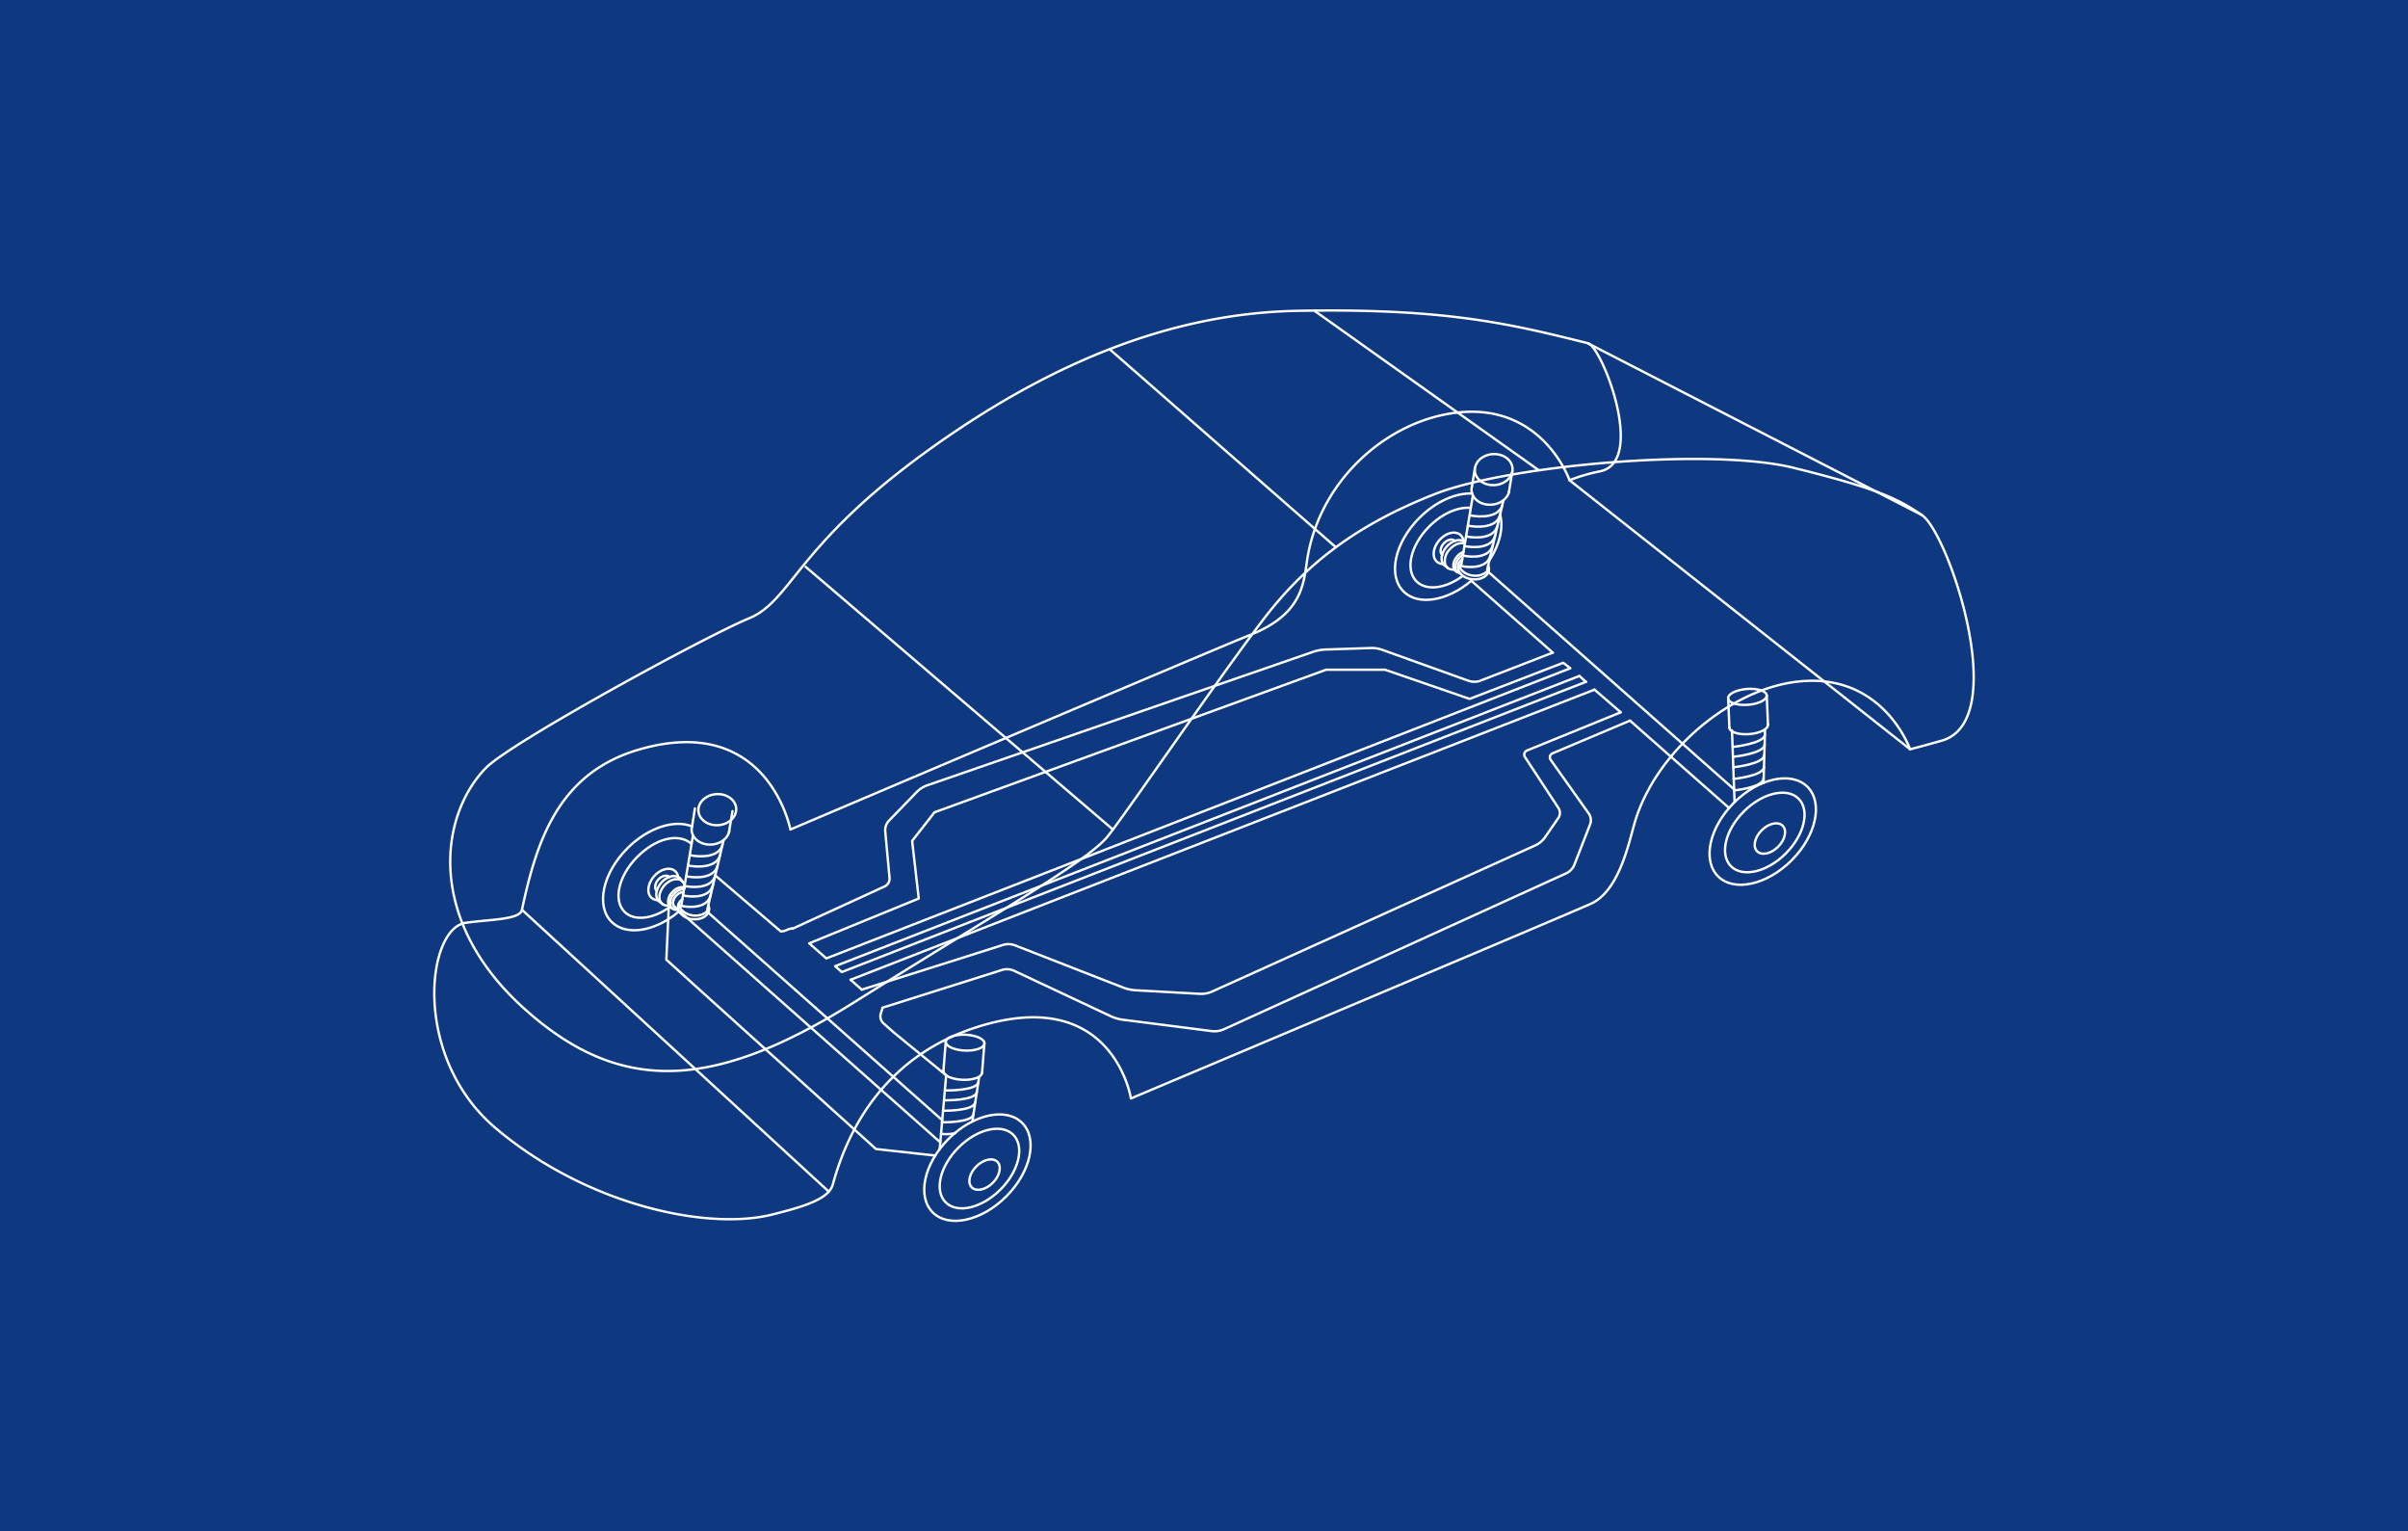 <svg xmlns="http://www.w3.org/2000/svg" viewBox="0 0 950 604"><defs><style>.cls-1{fill:#0e3981;}.cls-2,.cls-3{fill:none;stroke:#fff;stroke-linejoin:round;stroke-width:0.94px;}.cls-2{stroke-linecap:round;}</style></defs><title>swoboda_chassis_fahrwerk_automotive_fahrzeug</title><g id="untergrund"><rect class="cls-1" width="950" height="604"/></g><g id="Ebene_2" data-name="Ebene 2"><ellipse class="cls-2" cx="388.43" cy="463.25" rx="7.13" ry="4.59" transform="translate(-213.8 410.35) rotate(-45)"/><ellipse class="cls-2" cx="385.61" cy="460.51" rx="24.95" ry="16.07" transform="translate(-212.69 407.55) rotate(-45)"/><ellipse class="cls-2" cx="386.42" cy="460.87" rx="18.85" ry="11.71" transform="translate(-212.71 408.23) rotate(-45)"/><path class="cls-2" d="M267.66,359.65c-9.35,7.79-20.68,9.64-26.41,3.9-6.28-6.27-3.46-19.26,6.28-29,8.12-8.13,18.51-11.43,25.37-8.66"/><path class="cls-2" d="M264.32,357.68c-6.65,4.79-14.1,5.77-17.94,1.93-4.58-4.58-2.32-14.25,5-21.61s16.16-9.65,21.43-5.22"/><path class="cls-2" d="M259.53,355a3.77,3.77,0,0,1-2.49-.91c-2-1.77-1.53-5.57,1-8.48s6.3-3.83,8.3-2.06a3.73,3.73,0,0,1,1.2,2.44"/><path class="cls-2" d="M264.37,353h0"/><path class="cls-2" d="M268.86,347.31a3,3,0,0,0-.72-1,3.07,3.07,0,0,0-.56-.38,4.13,4.13,0,0,0-3.42-.07,7.77,7.77,0,0,0-3.23,2.24,8.13,8.13,0,0,0-1.8,3.27,4.4,4.4,0,0,0,.4,3.57,4,4,0,0,0,.48.54,2.78,2.78,0,0,0,.85.52"/><line class="cls-2" x1="264.37" y1="355.83" x2="264.37" y2="355.82"/><path class="cls-2" d="M263.88,357.15a3.37,3.37,0,0,1-2.68-.74,2,2,0,0,1-.34-.38,2.84,2.84,0,0,1-.56-1.11,5.17,5.17,0,0,1,.21-3.05,8.32,8.32,0,0,1,4.21-4.61,4.94,4.94,0,0,1,2.9-.46,3,3,0,0,1,1.24.51l.24.19a3.37,3.37,0,0,1,1,2.59"/><path class="cls-2" d="M265.67,355.1a2.9,2.9,0,0,0-.08,1.56"/><path class="cls-2" d="M264.46,357a3.43,3.43,0,0,1-.09-1.21h0"/><path class="cls-2" d="M270.15,350.09a3,3,0,0,0-1-.2,5,5,0,0,0-3,1.12,6.61,6.61,0,0,0-1,.92,6.35,6.35,0,0,0-.75,1h0a5,5,0,0,0-.8,3.15,2.93,2.93,0,0,0,.31,1,2.44,2.44,0,0,0,.52.64,2.21,2.21,0,0,0,.78.46"/><path class="cls-2" d="M267.48,358.8a2.69,2.69,0,0,1-2.3-.55,2.39,2.39,0,0,1-.72-1.21,3.43,3.43,0,0,1-.09-1.21h0a5.81,5.81,0,0,1,1.51-3.22,5.72,5.72,0,0,1,3.08-1.89,2,2,0,0,1,.9-.08"/><path class="cls-2" d="M269.67,351.88a3.08,3.08,0,0,0-1.32.25,4.69,4.69,0,0,0-1.69,1.23,4.59,4.59,0,0,0-1,1.74,2.9,2.9,0,0,0-.08,1.56,1.77,1.77,0,0,0,.55,1"/><path class="cls-2" d="M259.13,351.4h0c-1.06-.93-.81-2.95.56-4.49s3.33-2,4.39-1.09l.09.08"/><polyline class="cls-2" points="279.41 359.94 305.84 383.38 307.52 384.86 310.4 387.42 330.06 404.86 340.87 414.45 340.88 414.45 371.73 441.81"/><polyline class="cls-2" points="370.97 450.54 308.77 395.41 305.57 392.57 303.72 390.94 268.14 359.4 267.35 358.7 266.14 357.62"/><polyline class="cls-2" points="527.01 215.83 481.58 176.07 479.29 174.06 477.97 172.9 452.43 150.55 451.87 150.05 437.8 137.76"/><line class="cls-2" x1="607.08" y1="185.46" x2="518.53" y2="122.54"/><ellipse class="cls-2" cx="281.6" cy="319.25" rx="7.45" ry="6.12" transform="matrix(1, -0.07, 0.07, 1, -20.96, 19.79)"/><path class="cls-2" d="M287.72,327.72c-.51,2.83-3.36,5.12-7,5.37-4.1.28-7.62-2.23-7.85-5.61a5.14,5.14,0,0,1,.07-1.24"/><path class="cls-2" d="M279.44,357.06a3.47,3.47,0,0,1,.28,1.85c-.32,2.44-3.32,4-6.7,3.6a6.81,6.81,0,0,1-5.07-3,3.52,3.52,0,0,1-.46-2.21,3.76,3.76,0,0,1,1.71-2.58"/><path class="cls-2" d="M279.73,358.32c-.9,1.93-3.53,3.11-6.43,2.73s-5.24-2.31-5.51-4.48"/><line class="cls-2" x1="273.37" y1="329.65" x2="268.75" y2="357.28"/><line class="cls-2" x1="285.48" y1="331.3" x2="279.03" y2="358.74"/><line class="cls-2" x1="273" y1="326.16" x2="274.16" y2="318.85"/><line class="cls-2" x1="287.58" y1="328.29" x2="288.98" y2="319.91"/><path class="cls-2" d="M270,349.4c3.41.76,10.9,1,12.16-4.14"/><path class="cls-2" d="M269.58,353.17c3.28.75,10.47,1,11.68-4.14"/><path class="cls-2" d="M268.75,357.26c3.24.75,10.36,1,11.56-4.15"/><path class="cls-2" d="M270.73,345.6c3.46.75,11,1,12.33-4.14"/><path class="cls-2" d="M271.45,341.35c3.54.75,11.33,1,12.64-4.15"/><path class="cls-2" d="M272.38,337.31c3.54.76,11.33,1,12.64-4.14"/><ellipse class="cls-2" cx="380.74" cy="411.19" rx="3.13" ry="7.63" transform="translate(-46.58 773.73) rotate(-87.51)"/><path class="cls-2" d="M372.19,422.41c-.07,1.73,3.28,3.27,7.49,3.46s7.68-1.07,7.76-2.8"/><line class="cls-2" x1="386.24" y1="424.98" x2="383.62" y2="442.31"/><line class="cls-2" x1="373.28" y1="424.12" x2="370.74" y2="453.17"/><line class="cls-2" x1="388.36" y1="411.52" x2="387.44" y2="423.07"/><line class="cls-2" x1="373.12" y1="410.86" x2="372.19" y2="422.41"/><path class="cls-2" d="M386,426.75c-.53,3.51-12.95,3.32-12.95,3.32"/><path class="cls-2" d="M385.38,430.67c-.5,3.5-12.68,3.28-12.68,3.28"/><path class="cls-2" d="M384.72,434.77c-.51,3.5-12.68,3.29-12.68,3.29"/><path class="cls-2" d="M384.06,439.39c-.51,3.5-12.5,3.24-12.5,3.24"/><path class="cls-2" d="M376.91,446.85a14,14,0,0,1-5.66.3"/><ellipse class="cls-2" cx="689.4" cy="274.81" rx="7.63" ry="3.13" transform="translate(-19.49 55.1) rotate(-4.51)"/><path class="cls-2" d="M682.28,287c.14,1.73,3.65,2.86,7.85,2.53s7.5-2,7.36-3.73"/><line class="cls-2" x1="696.33" y1="287.9" x2="695.75" y2="308.73"/><line class="cls-2" x1="683.29" y1="288.05" x2="684.32" y2="316.35"/><line class="cls-2" x1="697.01" y1="274.21" x2="697.49" y2="285.78"/><line class="cls-2" x1="681.8" y1="275.41" x2="682.28" y2="286.98"/><path class="cls-2" d="M696.27,289.7c-.1,3.54-12.46,4.87-12.46,4.87"/><path class="cls-2" d="M696.17,293.66c-.07,3.53-12.18,4.8-12.18,4.8"/><path class="cls-2" d="M696,297.81c-.08,3.53-12.19,4.8-12.19,4.8"/><path class="cls-2" d="M695.92,302.47c-.08,3.54-12,4.74-12,4.74"/><path class="cls-2" d="M695.76,307c-.08,3.54-11.61,4.74-11.61,4.74"/><ellipse class="cls-2" cx="698.25" cy="330.71" rx="7.13" ry="4.59" transform="translate(-29.33 590.6) rotate(-45)"/><ellipse class="cls-2" cx="695.43" cy="327.97" rx="24.95" ry="16.07" transform="translate(-28.22 587.8) rotate(-45)"/><ellipse class="cls-2" cx="696.24" cy="328.33" rx="18.85" ry="11.71" transform="translate(-28.24 588.48) rotate(-45)"/><path class="cls-2" d="M591.87,203.14c1.32,5.1-.25,11.71-4.29,17.87"/><path class="cls-2" d="M580.46,229.05c-9.41,8-21,10-26.76,4.2-6.28-6.28-3.47-19.26,6.27-29,6.49-6.5,14.42-9.91,20.85-9.61"/><path class="cls-2" d="M576.91,227.27c-6.68,4.88-14.21,5.91-18.09,2-4.57-4.57-2.31-14.24,5-21.6,5.18-5.18,11.5-7.84,16.39-7.36"/><path class="cls-2" d="M574.2,220.4h0"/><path class="cls-2" d="M575.93,218.48h0"/><path class="cls-2" d="M569.36,222.42a3.74,3.74,0,0,1-2.5-.9c-2-1.78-1.54-5.57,1-8.48s6.29-3.84,8.3-2.06a3.78,3.78,0,0,1,1.2,2.44"/><path class="cls-2" d="M570.67,223.49a2.84,2.84,0,0,1-.83-.52,3.11,3.11,0,0,1-.48-.55,4.32,4.32,0,0,1-.41-3.56,8.14,8.14,0,0,1,1.8-3.27,8,8,0,0,1,3.21-2.24,4.23,4.23,0,0,1,3.45.07,2.85,2.85,0,0,1,.55.38"/><path class="cls-2" d="M573.7,224.6a3.34,3.34,0,0,1-2.67-.73,2.55,2.55,0,0,1-.36-.38,3.17,3.17,0,0,1-.55-1.12,6.44,6.44,0,0,1,1.79-5.67c1.64-1.85,3.82-2.75,5.53-2.44a3,3,0,0,1,.41.09"/><path class="cls-2" d="M577.36,217.66a5.78,5.78,0,0,0-1.43.82h0a6.55,6.55,0,0,0-1,.92,6.39,6.39,0,0,0-.73,1h0a5,5,0,0,0-.81,3.15,2.74,2.74,0,0,0,.31,1,2.28,2.28,0,0,0,1.3,1.12h0"/><path class="cls-2" d="M575,225.72l1.05.37a2.3,2.3,0,0,1-1.79-1.59,3.28,3.28,0,0,1-.08-1.22,5.79,5.79,0,0,1,1.5-3.22,6.51,6.51,0,0,1,1.47-1.24"/><path class="cls-2" d="M569,218.86h0c-1.06-.94-.81-2.95.56-4.49s3.33-2,4.4-1.09a.24.24,0,0,1,.06.08"/><line class="cls-2" x1="625.69" y1="268.91" x2="623.08" y2="266.6"/><line class="cls-2" x1="682.14" y1="318.67" x2="643.06" y2="284.21"/><line class="cls-2" x1="612.6" y1="257.4" x2="580.46" y2="229.05"/><polyline class="cls-2" points="623.08 266.6 329.48 381.05 332.1 383.37 625.7 268.9"/><line class="cls-2" x1="629.05" y1="272" x2="639.38" y2="280.9"/><path class="cls-2" d="M340,390.31l55.93-17.7a7.45,7.45,0,0,1,4.26.14l43,16.78a17.17,17.17,0,0,0,4.36,1l26.07,1.45a11,11,0,0,0,4.32-.8L606,333.28a9.73,9.73,0,0,0,3.35-2.79l5.53-8a3.59,3.59,0,0,0,0-3.74L601.7,298.68a1.78,1.78,0,0,1,.84-2.74l36.84-15"/><line class="cls-2" x1="335.57" y1="386.42" x2="339.98" y2="390.31"/><line class="cls-2" x1="629.05" y1="272" x2="335.57" y2="386.42"/><line class="cls-2" x1="321.75" y1="397.42" x2="321.75" y2="397.42"/><line class="cls-2" x1="313.89" y1="390.46" x2="313.82" y2="390.49"/><path class="cls-2" d="M348.09,397.46l47.5-15a6.72,6.72,0,0,1,4.2.28l38.66,18.16a17.44,17.44,0,0,0,4.29,1.25l35.58,4.55a9.57,9.57,0,0,0,4.3-.65l135.52-61.73a6.37,6.37,0,0,0,2.87-3l6.38-16.37a4.7,4.7,0,0,0-.49-3.95l-15.06-21.22a1.74,1.74,0,0,1,.77-2.72l30.44-12.84"/><polygon class="cls-2" points="326 377.99 619.51 263.57 616.73 261.4 579.78 275.64 546.42 264.14 523.17 264.14 368.67 320.37 359.85 331.66 362.46 354.37 319.25 372.04 326 377.99"/><path class="cls-2" d="M312.69,366.26l36.42-16.71a3.42,3.42,0,0,0,1.84-3.2l-1.73-18.68a5.59,5.59,0,0,1,1.37-3.87l11.27-11.63a11.17,11.17,0,0,1,3.71-2.36L518.29,257a17.73,17.73,0,0,1,4.39-.82l13.84-.46,2.68-.09,2.18-.07a12.85,12.85,0,0,1,3.89.71l7.31,2.62,4.26,1.53,3,1.08,4.25,1.53,8,2.86,2.13.76,2.13.77,3.2,1.14a7,7,0,0,0,4.23,0L612.6,257.4"/><path class="cls-2" d="M348.2,397.55l-.75,2.29a3.78,3.78,0,0,0,1,3.66l1.76,1.58c.92.83,2.46,2.16,3.42,2.94l19.68,16.1"/><path class="cls-2" d="M282.18,345.26l20.16,17.22,2.45,2.09,1.86,1.58,1.4,1.19a5.5,5.5,0,0,0,2.32-.55,8.76,8.76,0,0,1,2.18-.65l.14.12"/><line class="cls-2" x1="259.53" y1="354.97" x2="261.61" y2="356.74"/><line class="cls-2" x1="267.97" y1="346.13" x2="269.56" y2="348.01"/><line class="cls-2" x1="569.36" y1="222.42" x2="571.2" y2="224.07"/><ellipse class="cls-2" cx="589.28" cy="185.21" rx="7.45" ry="6.12" transform="translate(-11.18 40.3) rotate(-3.88)"/><path class="cls-2" d="M595.4,193.68c-.51,2.83-3.36,5.12-7,5.37-4.1.27-7.62-2.23-7.85-5.61a5.14,5.14,0,0,1,.07-1.24"/><path class="cls-2" d="M587.12,223a3.47,3.47,0,0,1,.28,1.85c-.33,2.44-3.33,4-6.7,3.6s-5.86-2.79-5.53-5.22a3.76,3.76,0,0,1,1.71-2.58"/><path class="cls-2" d="M587.41,224.27c-.9,1.94-3.53,3.12-6.43,2.74s-5.24-2.31-5.51-4.49"/><polyline class="cls-2" points="581.05 195.61 580.26 200.32 576.43 223.24"/><line class="cls-2" x1="593.16" y1="197.26" x2="586.71" y2="224.69"/><line class="cls-2" x1="580.68" y1="192.12" x2="581.84" y2="184.81"/><line class="cls-2" x1="595.26" y1="194.25" x2="596.66" y2="185.87"/><path class="cls-2" d="M577.7,215.36c3.41.75,10.9,1,12.16-4.14"/><path class="cls-2" d="M577.26,219.13c3.28.75,10.47,1,11.68-4.14"/><path class="cls-2" d="M576.43,223.22c3.24.75,10.36,1,11.56-4.15"/><path class="cls-2" d="M578.41,211.56c3.46.75,11.05,1,12.33-4.15"/><path class="cls-2" d="M579.13,207.31c3.54.75,11.33,1,12.64-4.15"/><path class="cls-2" d="M580.06,203.27c3.54.75,11.33,1,12.64-4.14"/><path class="cls-3" d="M626.52,135.43c5.51,1.39,23.05,46.59,4.81,50.44a69.29,69.29,0,0,0-12.12,3.53s-10.49-30.3-44-26.72c-27,2.89-53.51,25.52-59.19,56.18-1.8,9.68-.75,22.81-22.82,31.56-12.83,5.08-181.38,76.74-181.38,76.74s-8.81-46.36-59.73-31.54c-31.7,9.22-40.38,35.91-46.17,63.23-.84,3.95-12.93,3.74-22.2,5.1-15.45,2.26-21.28,52.8,11.66,80.85C230.92,475,278.63,485.52,304.7,479c12.75-3.19,22.3-6.12,23.88-11.91,5.15-18.9,19.07-51.35,59.85-62.92,51-14.47,57.74,29.05,57.74,29.05s168.77-71.13,181.38-76.74c11.06-4.91,14.91-23.48,17.27-31.69,8.06-28,37.69-53.15,64.73-56,33.48-3.58,44,26.72,44,26.72s3.8-.92,12.51-3.4c27.63-7.87,2.7-81.76-7.78-88.92-9.87-6.73-17.94-10.58-50.71-18.69s-112.66-1-141.53,10.37S516.44,220.79,498.65,244s-54.18,76.58-61.76,86S392.68,360.36,337,395.29s-92.6,36.6-130.6,2.13-33.35-75.3-14.75-94.51c9.7-10,87-52.11,103.77-59s18.61-28.38,69.3-65.25c59.51-43.28,108.26-55.31,147-56.07,59.51-1.17,85.32,5.49,114.83,12.79"/><line class="cls-2" x1="626.52" y1="135.43" x2="758.25" y2="203.16"/><line class="cls-2" x1="317.85" y1="223.56" x2="439.04" y2="327.14"/><line class="cls-2" x1="619.21" y1="189.4" x2="753.52" y2="295.48"/><line class="cls-2" x1="205.96" y1="358.85" x2="326.97" y2="469.97"/><polyline class="cls-2" points="263.88 357.14 262.88 378.5 345.59 453.17 368.96 455.75"/><line class="cls-2" x1="684.15" y1="311.33" x2="587.21" y2="225.6"/></g></svg>